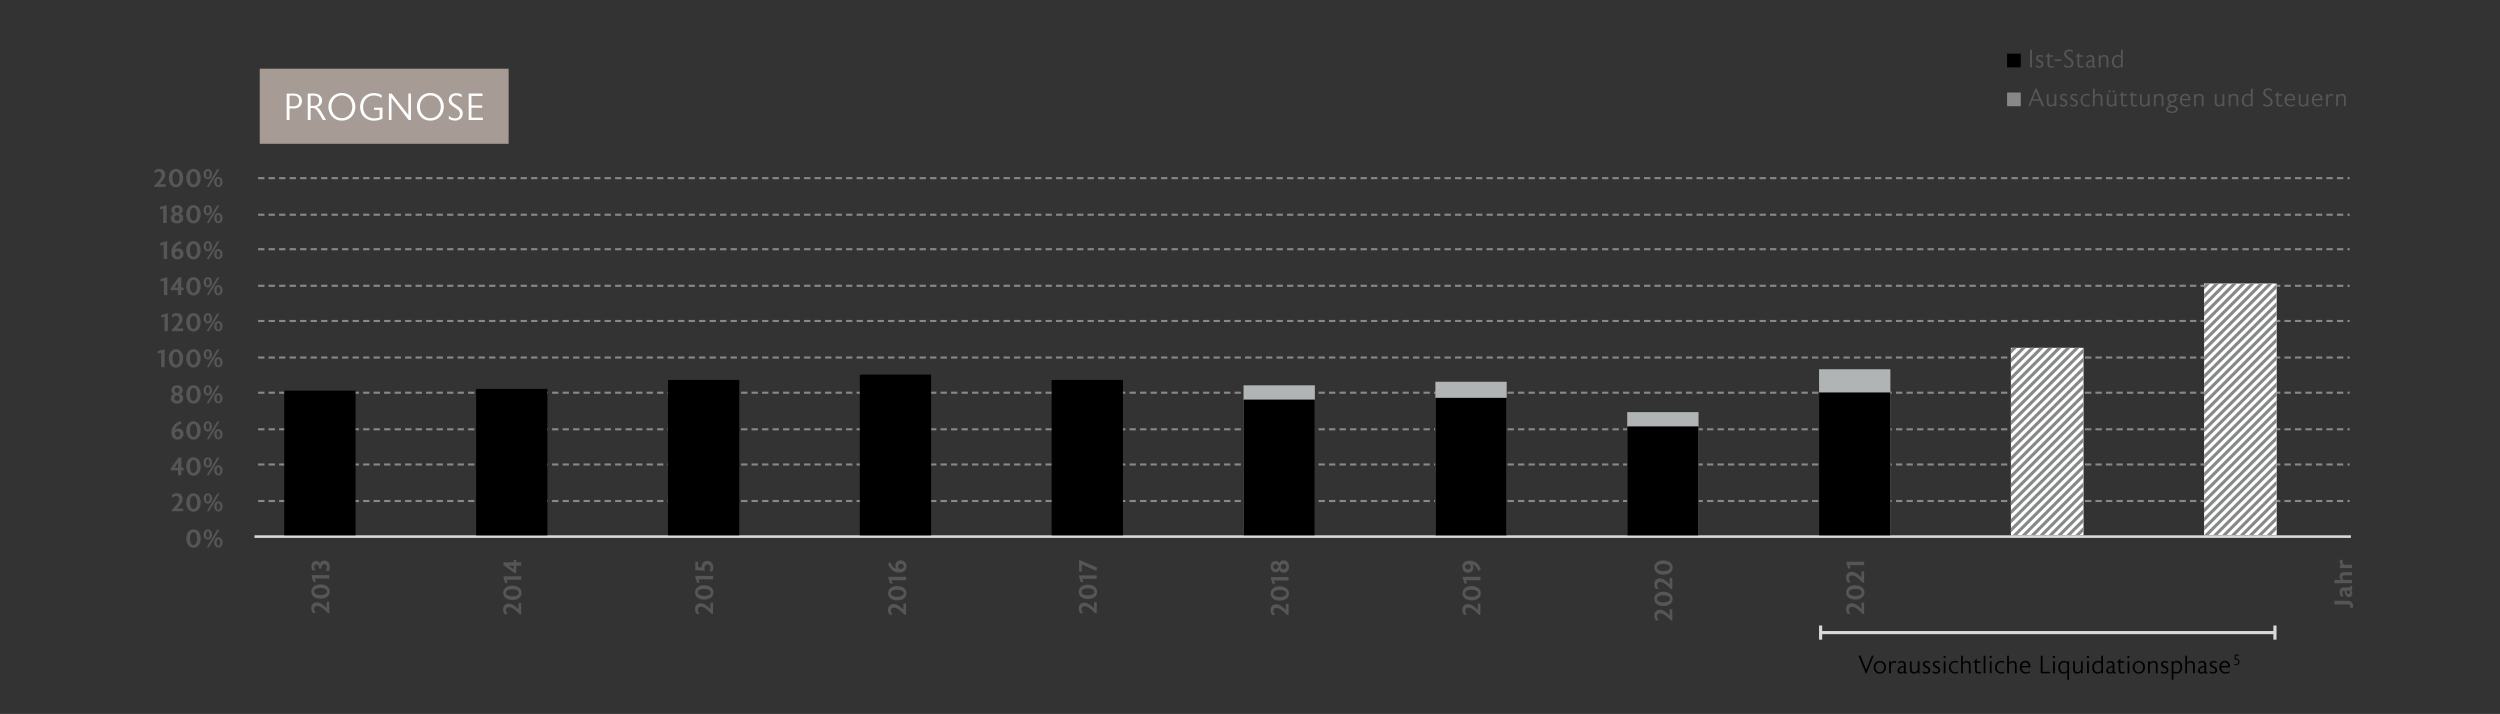 <?xml version="1.0" encoding="UTF-8"?>
<svg xmlns="http://www.w3.org/2000/svg" xmlns:xlink="http://www.w3.org/1999/xlink" id="Ebene_1" viewBox="0 0 595.28 170">
  <rect x="0" y="0" width="595.28" height="170" fill="#333333" stroke="none"/>
  <defs>
    <style>.cls-1{fill:#d8dada;}.cls-2{fill:#fff;}.cls-3{fill:#878988;}.cls-4,.cls-5,.cls-6,.cls-7{fill:none;}.cls-4,.cls-6{stroke-width:.75px;}.cls-4,.cls-7{stroke:#878988;}.cls-8{clip-path:url(#clippath-1);}.cls-9{clip-path:url(#clippath);}.cls-6{stroke:#d8dada;}.cls-10{fill:#a69b95;}.cls-11{fill:#555756;}.cls-12{fill:#b1b4b4;}.cls-7{stroke-dasharray:0 0 1.5 1;stroke-width:.5px;}</style>
    <clipPath id="clippath">
      <rect class="cls-5" x="524.82" y="67.51" width="17.29" height="59.95"></rect>
    </clipPath>
    <clipPath id="clippath-1">
      <rect class="cls-5" x="478.82" y="82.82" width="17.29" height="44.64"></rect>
    </clipPath>
  </defs>
  <rect class="cls-3" x="477.91" y="22.03" width="3.26" height="3.26"></rect>
  <g>
    <path class="cls-11" d="M486.71,25.29h-.47l-.55-1.31h-1.81l-.52,1.31h-.41l1.68-4.19h.32l1.76,4.19Zm-1.17-1.66l-.79-1.88-.72,1.88h1.5Z"></path>
    <path class="cls-11" d="M489.63,25.29h-.41v-.38c-.26,.35-.58,.46-.98,.46-.26,0-.87-.13-.87-1v-1.94h.42v1.91c0,.41,.19,.68,.61,.68,.31,0,.65-.23,.82-.56v-2.04h.42v2.86Z"></path>
    <path class="cls-11" d="M492.28,24.53c-.02,.65-.58,.85-.99,.85-.31,0-.58-.07-.79-.19v-.42c.24,.18,.51,.28,.8,.28,.38,0,.55-.24,.56-.44,0-.01,0-.03,0-.05,0-.16-.07-.32-.36-.47l-.49-.25c-.24-.12-.49-.32-.49-.71,0-.04,0-.07,0-.1,.05-.49,.52-.69,.91-.69,.3,0,.53,.05,.71,.17v.38c-.2-.15-.43-.22-.68-.22-.29,0-.49,.12-.52,.32,0,.02,0,.05,0,.07,0,.19,.13,.32,.3,.41,0,0,.04,0,.52,.26,.27,.14,.51,.35,.51,.76v.03Z"></path>
    <path class="cls-11" d="M494.75,24.53c-.02,.65-.58,.85-.99,.85-.31,0-.58-.07-.79-.19v-.42c.24,.18,.51,.28,.8,.28,.38,0,.55-.24,.56-.44,0-.01,0-.03,0-.05,0-.16-.07-.32-.36-.47l-.49-.25c-.24-.12-.49-.32-.49-.71,0-.04,0-.07,0-.1,.05-.49,.52-.69,.91-.69,.3,0,.53,.05,.71,.17v.38c-.2-.15-.43-.22-.68-.22-.29,0-.49,.12-.52,.32,0,.02,0,.05,0,.07,0,.19,.13,.32,.3,.41,0,0,.04,0,.52,.26,.27,.14,.51,.35,.51,.76v.03Z"></path>
    <path class="cls-11" d="M497.58,22.85c-.19-.12-.4-.18-.69-.18-.62,0-1.06,.5-1.06,1.18s.44,1.19,1.06,1.19c.29,0,.5-.06,.69-.19v.37c-.19,.1-.42,.15-.68,.15-.87,0-1.5-.63-1.5-1.52s.64-1.52,1.5-1.52c.26,0,.5,.05,.68,.16v.37Z"></path>
    <path class="cls-11" d="M500.62,25.29h-.42v-1.92c0-.41-.19-.68-.61-.68-.31,0-.62,.23-.82,.55v2.05h-.42v-4.19h.42v1.72c.26-.35,.61-.47,.97-.47,.26,0,.88,.13,.88,.99v1.95Z"></path>
    <path class="cls-11" d="M503.93,25.29h-.41v-.38c-.26,.35-.58,.46-.98,.46-.26,0-.87-.13-.87-1v-1.94h.42v1.91c0,.41,.19,.68,.61,.68,.31,0,.65-.23,.82-.56v-2.04h.42v2.86Zm-1.67-3.26c-.14,0-.25-.11-.25-.26s.11-.25,.25-.25,.25,.11,.25,.25-.11,.26-.25,.26Zm1.03,0c-.14,0-.25-.11-.25-.26s.11-.25,.25-.25,.24,.11,.24,.25-.1,.26-.24,.26Z"></path>
    <path class="cls-11" d="M506.54,25.21c-.19,.11-.4,.17-.63,.17-.54,0-.83-.32-.83-.88v-1.74h-.44v-.07l.86-.91v.64h.9v.34h-.9v1.73c0,.32,.16,.53,.46,.55h.04c.2,0,.39-.06,.55-.16v.33Z"></path>
    <path class="cls-11" d="M508.88,25.21c-.19,.11-.4,.17-.63,.17-.54,0-.83-.32-.83-.88v-1.74h-.44v-.07l.86-.91v.64h.9v.34h-.9v1.73c0,.32,.16,.53,.46,.55h.04c.2,0,.39-.06,.55-.16v.33Z"></path>
    <path class="cls-11" d="M511.82,25.29h-.41v-.38c-.26,.35-.58,.46-.98,.46-.26,0-.87-.13-.87-1v-1.94h.42v1.91c0,.41,.19,.68,.61,.68,.31,0,.65-.23,.82-.56v-2.04h.42v2.86Z"></path>
    <path class="cls-11" d="M515.14,25.29h-.42v-1.92c0-.41-.18-.68-.61-.68-.31,0-.62,.22-.82,.54v2.06h-.42v-2.86h.42v.38c.26-.35,.6-.46,.97-.46,.26,0,.88,.13,.88,.99v1.95Z"></path>
    <path class="cls-11" d="M517.16,26.89c-.83,0-1.36-.34-1.36-.85,0-.39,.3-.73,.85-.82-.23-.06-.39-.21-.39-.44v-.02c.01-.17,.15-.38,.48-.46-.47-.13-.68-.49-.68-.88,0-.59,.47-1,1.14-1h1.34v.34h-.65c.28,.18,.36,.48,.36,.69,0,.52-.35,.86-.95,.94-.26,.04-.59,.1-.59,.35,0,.15,.1,.28,.42,.33,.2,.04,.48,.08,.61,.1,.52,.1,.82,.37,.82,.79,0,.56-.58,.94-1.38,.94Zm.01-1.43c-.58,0-.94,.22-.94,.56s.36,.56,.94,.56,.94-.22,.94-.56-.36-.56-.94-.56Zm-.02-2.72c-.38,0-.66,.29-.66,.68s.28,.68,.66,.68,.67-.29,.67-.68-.28-.68-.67-.68Z"></path>
    <path class="cls-11" d="M521.58,23.88h-2.09c0,.69,.4,1.11,.95,1.16,.05,0,.1,0,.14,0,.31,0,.59-.1,.84-.25l.05,.32c-.29,.18-.62,.26-1.01,.26-.83,0-1.42-.63-1.42-1.53s.57-1.52,1.32-1.52c.36,0,.67,.12,.87,.35,.22,.23,.34,.61,.34,1.1v.09Zm-.44-.33c-.03-.56-.33-.88-.78-.88s-.75,.32-.84,.88h1.62Z"></path>
    <path class="cls-11" d="M524.7,25.29h-.42v-1.92c0-.41-.18-.68-.61-.68-.31,0-.62,.22-.82,.54v2.06h-.42v-2.86h.42v.38c.26-.35,.6-.46,.97-.46,.26,0,.88,.13,.88,.99v1.95Z"></path>
    <path class="cls-11" d="M529.63,25.29h-.41v-.38c-.26,.35-.58,.46-.98,.46-.26,0-.87-.13-.87-1v-1.94h.42v1.91c0,.41,.19,.68,.61,.68,.31,0,.65-.23,.82-.56v-2.04h.42v2.86Z"></path>
    <path class="cls-11" d="M532.95,25.29h-.42v-1.92c0-.41-.18-.68-.61-.68-.31,0-.62,.22-.82,.54v2.06h-.42v-2.86h.42v.38c.26-.35,.6-.46,.97-.46,.26,0,.88,.13,.88,.99v1.95Z"></path>
    <path class="cls-11" d="M536.38,25.29h-.4v-.34c-.22,.27-.49,.4-.8,.43-.05,0-.1,0-.16,0-.73,0-1.22-.59-1.22-1.51,0-.88,.61-1.54,1.43-1.54,.32,0,.6,.13,.73,.28v-1.51h.42v4.19Zm-.42-2.28c-.17-.22-.44-.33-.72-.33-.61,0-1,.5-1,1.19s.34,1.19,.93,1.19c.35,0,.62-.17,.79-.48v-1.57Z"></path>
    <path class="cls-11" d="M541.14,24.27c-.01,.36-.14,.64-.41,.85-.2,.16-.49,.25-.82,.25-.4,0-.72-.1-1-.29v-.47c.29,.29,.63,.41,1,.41,.45,0,.76-.29,.76-.68v-.03c0-.48-.32-.68-.91-1.05-.43-.27-.86-.58-.86-1.15,0-.65,.47-1.08,1.19-1.08,.35,0,.63,.07,.86,.22v.43c-.32-.25-.63-.29-.87-.29-.44,0-.72,.25-.73,.62v.02c0,.41,.31,.62,.71,.88,.71,.44,1.07,.76,1.07,1.33v.04Z"></path>
    <path class="cls-11" d="M543.53,25.21c-.19,.11-.4,.17-.63,.17-.54,0-.83-.32-.83-.88v-1.74h-.44v-.07l.86-.91v.64h.9v.34h-.9v1.73c0,.32,.16,.53,.46,.55h.04c.2,0,.39-.06,.55-.16v.33Z"></path>
    <path class="cls-11" d="M546.51,23.88h-2.09c0,.69,.4,1.11,.95,1.16,.05,0,.1,0,.14,0,.31,0,.59-.1,.84-.25l.05,.32c-.29,.18-.62,.26-1.01,.26-.83,0-1.42-.63-1.42-1.53s.57-1.52,1.32-1.52c.36,0,.67,.12,.87,.35,.22,.23,.34,.61,.34,1.1v.09Zm-.44-.33c-.03-.56-.33-.88-.78-.88s-.75,.32-.84,.88h1.62Z"></path>
    <path class="cls-11" d="M549.62,25.29h-.41v-.38c-.26,.35-.58,.46-.98,.46-.26,0-.87-.13-.87-1v-1.94h.42v1.91c0,.41,.19,.68,.61,.68,.31,0,.65-.23,.82-.56v-2.04h.42v2.86Z"></path>
    <path class="cls-11" d="M553.01,23.88h-2.09c0,.69,.4,1.11,.95,1.16,.05,0,.1,0,.14,0,.31,0,.59-.1,.84-.25l.05,.32c-.29,.18-.62,.26-1.01,.26-.83,0-1.42-.63-1.42-1.53s.57-1.52,1.32-1.52c.36,0,.67,.12,.87,.35,.22,.23,.34,.61,.34,1.1v.09Zm-.44-.33c-.03-.56-.33-.88-.78-.88s-.75,.32-.84,.88h1.62Z"></path>
    <path class="cls-11" d="M555.48,22.87c-.11-.09-.25-.14-.46-.14-.28,0-.73,.2-.73,1.13v1.43h-.42v-2.85h.41v.54c.25-.55,.66-.63,.83-.63,.21,0,.37,.07,.46,.16l-.1,.37Z"></path>
    <path class="cls-11" d="M558.55,25.29h-.42v-1.92c0-.41-.18-.68-.61-.68-.31,0-.62,.22-.82,.54v2.06h-.42v-2.86h.42v.38c.26-.35,.6-.46,.97-.46,.26,0,.88,.13,.88,.99v1.95Z"></path>
  </g>
  <rect x="477.91" y="12.78" width="3.26" height="3.26"></rect>
  <g>
    <path class="cls-11" d="M483.83,16.04h-.45v-4.19h.45v4.19Z"></path>
    <path class="cls-11" d="M486.57,15.29c-.02,.65-.58,.85-.99,.85-.31,0-.58-.07-.79-.19v-.42c.24,.18,.51,.28,.8,.28,.38,0,.55-.24,.56-.44,0-.01,0-.03,0-.05,0-.16-.07-.32-.36-.47l-.49-.25c-.24-.12-.49-.32-.49-.71,0-.04,0-.07,0-.1,.05-.49,.52-.69,.91-.69,.3,0,.53,.05,.71,.17v.38c-.2-.15-.43-.22-.68-.22-.29,0-.49,.12-.52,.32,0,.02,0,.05,0,.07,0,.19,.13,.32,.3,.41,0,0,.04,0,.52,.26,.27,.14,.51,.35,.51,.76v.03Z"></path>
    <path class="cls-11" d="M489,15.96c-.19,.11-.4,.17-.63,.17-.54,0-.83-.32-.83-.88v-1.74h-.44v-.07l.86-.91v.64h.9v.34h-.9v1.73c0,.32,.16,.53,.46,.55h.04c.2,0,.39-.06,.55-.16v.33Z"></path>
    <path class="cls-11" d="M490.84,14.53h-1.62v-.4h1.62v.4Z"></path>
    <path class="cls-11" d="M493.74,15.03c-.01,.36-.14,.64-.41,.85-.2,.16-.49,.25-.82,.25-.4,0-.72-.1-1-.29v-.47c.29,.29,.63,.41,1,.41,.45,0,.76-.29,.76-.68v-.03c0-.48-.32-.68-.91-1.05-.43-.27-.86-.58-.86-1.15,0-.65,.47-1.08,1.19-1.08,.35,0,.63,.07,.86,.22v.43c-.32-.25-.63-.29-.87-.29-.44,0-.72,.25-.73,.62v.02c0,.41,.31,.62,.71,.88,.71,.44,1.07,.76,1.07,1.33v.04Z"></path>
    <path class="cls-11" d="M496.13,15.96c-.19,.11-.4,.17-.63,.17-.54,0-.83-.32-.83-.88v-1.74h-.44v-.07l.86-.91v.64h.9v.34h-.9v1.73c0,.32,.16,.53,.46,.55h.04c.2,0,.39-.06,.55-.16v.33Z"></path>
    <path class="cls-11" d="M498.99,16.03c-.11,.06-.26,.09-.37,.09h-.03c-.17-.01-.31-.09-.35-.31-.17,.19-.43,.32-.76,.32-.19,0-.37-.05-.5-.15-.16-.13-.27-.35-.27-.59,0-.84,.9-1.07,1.52-1.07v-.26c0-.38-.15-.62-.58-.62-.32,0-.58,.14-.77,.31v-.36c.17-.14,.44-.29,.87-.29,.46,0,.91,.22,.91,.88v1.62c0,.17,.07,.25,.19,.25,.05,0,.1-.01,.16-.04v.22Zm-.76-1.44c-.83,.04-1.1,.37-1.1,.74,0,.31,.2,.49,.49,.49,.23,0,.47-.12,.61-.34v-.89Z"></path>
    <path class="cls-11" d="M502.02,16.04h-.42v-1.92c0-.41-.18-.68-.61-.68-.31,0-.62,.22-.82,.54v2.06h-.42v-2.86h.42v.38c.26-.35,.6-.46,.97-.46,.26,0,.88,.13,.88,.99v1.95Z"></path>
    <path class="cls-11" d="M505.45,16.04h-.4v-.34c-.22,.27-.49,.4-.8,.43-.05,0-.1,0-.16,0-.73,0-1.22-.59-1.22-1.51,0-.88,.61-1.54,1.43-1.54,.32,0,.6,.13,.73,.28v-1.51h.42v4.19Zm-.42-2.28c-.17-.22-.44-.33-.72-.33-.61,0-1,.5-1,1.19s.34,1.19,.93,1.19c.35,0,.62-.17,.79-.48v-1.57Z"></path>
  </g>
  <line class="cls-7" x1="61.46" y1="42.42" x2="559.48" y2="42.42"></line>
  <line class="cls-7" x1="61.46" y1="59.34" x2="559.48" y2="59.34"></line>
  <line class="cls-7" x1="61.46" y1="76.43" x2="559.48" y2="76.43"></line>
  <line class="cls-7" x1="61.46" y1="93.51" x2="559.48" y2="93.51"></line>
  <line class="cls-7" x1="61.46" y1="110.6" x2="559.48" y2="110.6"></line>
  <line class="cls-7" x1="61.46" y1="51.13" x2="559.48" y2="51.13"></line>
  <line class="cls-7" x1="61.46" y1="68.05" x2="559.48" y2="68.05"></line>
  <line class="cls-7" x1="61.46" y1="85.13" x2="559.48" y2="85.13"></line>
  <line class="cls-7" x1="61.46" y1="102.22" x2="559.48" y2="102.22"></line>
  <line class="cls-7" x1="61.46" y1="119.3" x2="559.48" y2="119.3"></line>
  <line class="cls-6" x1="433.51" y1="150.63" x2="541.69" y2="150.63"></line>
  <line class="cls-6" x1="433.51" y1="148.94" x2="433.51" y2="152.31"></line>
  <line class="cls-6" x1="541.69" y1="148.94" x2="541.69" y2="152.31"></line>
  <g>
    <path d="M446.15,156.13l-1.72,4.23h-.17l-1.74-4.23h.52l1.32,3.38,1.34-3.38h.45Z"></path>
    <path d="M447.6,160.41c-.83,0-1.46-.64-1.46-1.52s.63-1.52,1.47-1.52,1.47,.64,1.47,1.52c0,.77-.51,1.52-1.48,1.52Zm.01-2.71c-.6,0-1.03,.5-1.03,1.19s.43,1.19,1.03,1.19,1.03-.5,1.03-1.19-.43-1.19-1.03-1.19Z"></path>
    <path d="M451.43,157.9c-.11-.09-.25-.14-.46-.14-.28,0-.73,.2-.73,1.13v1.43h-.42v-2.85h.41v.54c.25-.55,.66-.63,.83-.63,.21,0,.37,.07,.46,.16l-.1,.37Z"></path>
    <path d="M454.1,160.31c-.11,.06-.26,.09-.37,.09h-.03c-.17-.01-.31-.09-.35-.31-.17,.19-.43,.32-.76,.32-.19,0-.37-.05-.5-.15-.16-.13-.27-.35-.27-.59,0-.84,.9-1.07,1.52-1.07v-.26c0-.38-.15-.62-.58-.62-.32,0-.58,.14-.77,.31v-.36c.17-.14,.44-.29,.87-.29,.46,0,.91,.22,.91,.88v1.63c0,.17,.07,.25,.19,.25,.05,0,.1-.01,.16-.04v.22Zm-.76-1.44c-.83,.04-1.1,.37-1.1,.74,0,.31,.2,.49,.49,.49,.23,0,.47-.12,.61-.34v-.89Z"></path>
    <path d="M457.04,160.32h-.41v-.38c-.26,.35-.58,.46-.98,.46-.26,0-.87-.13-.87-1v-1.94h.42v1.91c0,.41,.19,.68,.61,.68,.31,0,.65-.23,.82-.56v-2.04h.42v2.86Z"></path>
    <path d="M459.62,159.56c-.02,.65-.58,.85-.99,.85-.31,0-.58-.07-.79-.19v-.42c.24,.18,.51,.28,.8,.28,.38,0,.55-.24,.56-.44,0-.01,0-.03,0-.05,0-.16-.07-.32-.36-.47l-.49-.25c-.24-.12-.49-.32-.49-.71,0-.04,0-.07,0-.1,.05-.49,.52-.69,.91-.69,.3,0,.53,.05,.71,.17v.38c-.2-.15-.43-.22-.68-.22-.29,0-.49,.12-.52,.32,0,.02,0,.05,0,.07,0,.19,.13,.32,.3,.41,0,0,.04,0,.52,.26,.27,.14,.51,.35,.51,.76v.03Z"></path>
    <path d="M461.98,159.56c-.02,.65-.58,.85-.99,.85-.31,0-.58-.07-.79-.19v-.42c.24,.18,.51,.28,.8,.28,.38,0,.55-.24,.56-.44,0-.01,0-.03,0-.05,0-.16-.07-.32-.36-.47l-.49-.25c-.24-.12-.49-.32-.49-.71,0-.04,0-.07,0-.1,.05-.49,.52-.69,.91-.69,.3,0,.53,.05,.71,.17v.38c-.2-.15-.43-.22-.68-.22-.29,0-.49,.12-.52,.32,0,.02,0,.05,0,.07,0,.19,.13,.32,.3,.41,0,0,.04,0,.52,.26,.27,.14,.51,.35,.51,.76v.03Z"></path>
    <path d="M463.03,156.71c-.15,0-.28-.13-.28-.28s.13-.28,.28-.28,.28,.13,.28,.28-.13,.28-.28,.28Zm.22,3.61h-.42v-2.86h.42v2.86Z"></path>
    <path d="M466.24,157.88c-.19-.12-.4-.18-.69-.18-.62,0-1.06,.5-1.06,1.18s.44,1.19,1.06,1.19c.29,0,.5-.06,.69-.19v.37c-.19,.1-.42,.15-.68,.15-.87,0-1.5-.63-1.5-1.52s.64-1.52,1.5-1.52c.26,0,.5,.05,.68,.16v.37Z"></path>
    <path d="M469.23,160.32h-.42v-1.92c0-.41-.19-.68-.61-.68-.31,0-.62,.23-.82,.55v2.05h-.42v-4.19h.42v1.72c.26-.35,.61-.47,.97-.47,.26,0,.88,.13,.88,.99v1.95Z"></path>
    <path d="M471.73,160.24c-.19,.11-.4,.17-.63,.17-.54,0-.83-.32-.83-.88v-1.75h-.44v-.07l.86-.91v.64h.9v.34h-.9v1.73c0,.32,.16,.53,.46,.55h.04c.2,0,.39-.06,.55-.16v.33Z"></path>
    <path d="M472.75,160.32h-.42v-4.19h.42v4.19Z"></path>
    <path d="M474,156.71c-.15,0-.28-.13-.28-.28s.13-.28,.28-.28,.28,.13,.28,.28-.13,.28-.28,.28Zm.22,3.61h-.42v-2.86h.42v2.86Z"></path>
    <path d="M477.21,157.88c-.19-.12-.4-.18-.69-.18-.62,0-1.06,.5-1.06,1.18s.44,1.19,1.06,1.19c.29,0,.5-.06,.69-.19v.37c-.19,.1-.42,.15-.68,.15-.87,0-1.5-.63-1.5-1.52s.64-1.52,1.5-1.52c.26,0,.5,.05,.68,.16v.37Z"></path>
    <path d="M480.2,160.32h-.42v-1.92c0-.41-.19-.68-.61-.68-.31,0-.62,.23-.82,.55v2.05h-.42v-4.19h.42v1.72c.26-.35,.61-.47,.97-.47,.26,0,.88,.13,.88,.99v1.95Z"></path>
    <path d="M483.47,158.91h-2.09c0,.69,.4,1.11,.95,1.16,.05,0,.1,0,.14,0,.31,0,.59-.1,.84-.25l.05,.32c-.29,.18-.62,.26-1.01,.26-.83,0-1.42-.63-1.42-1.53s.57-1.52,1.32-1.52c.36,0,.67,.12,.87,.35,.22,.23,.34,.61,.34,1.1v.09Zm-.44-.33c-.03-.56-.33-.88-.78-.88s-.75,.32-.84,.88h1.62Z"></path>
    <path d="M488.11,160.32h-2.19v-4.19h.44v3.83h1.75v.36Z"></path>
    <path d="M489.07,156.71c-.15,0-.28-.13-.28-.28s.13-.28,.28-.28,.28,.13,.28,.28-.13,.28-.28,.28Zm.22,3.61h-.42v-2.86h.42v2.86Z"></path>
    <path d="M492.66,161.86h-.42v-1.87c-.2,.26-.47,.38-.77,.41-.05,0-.1,.01-.16,.01-.73,0-1.22-.59-1.22-1.52s.61-1.53,1.42-1.53c.32,0,.64,.15,.79,.33l.06-.24h.31v4.4Zm-.42-3.83c-.17-.22-.44-.33-.72-.33-.61,0-1,.5-1,1.19s.34,1.19,.93,1.19c.35,0,.62-.17,.79-.48v-1.57Z"></path>
    <path d="M495.91,160.32h-.41v-.38c-.26,.35-.58,.46-.98,.46-.26,0-.87-.13-.87-1v-1.94h.42v1.91c0,.41,.19,.68,.61,.68,.31,0,.65-.23,.82-.56v-2.04h.42v2.86Z"></path>
    <path d="M497.16,156.71c-.15,0-.28-.13-.28-.28s.13-.28,.28-.28,.28,.13,.28,.28-.13,.28-.28,.28Zm.22,3.61h-.42v-2.86h.42v2.86Z"></path>
    <path d="M500.75,160.32h-.4v-.34c-.22,.27-.49,.4-.8,.43-.05,0-.1,0-.16,0-.73,0-1.22-.59-1.22-1.51s.61-1.54,1.43-1.54c.32,0,.6,.13,.73,.28v-1.51h.42v4.19Zm-.42-2.29c-.17-.22-.44-.33-.72-.33-.61,0-1,.5-1,1.19s.34,1.19,.93,1.19c.35,0,.62-.17,.79-.48v-1.57Z"></path>
    <path d="M503.8,160.31c-.11,.06-.26,.09-.37,.09h-.03c-.17-.01-.31-.09-.35-.31-.17,.19-.43,.32-.76,.32-.19,0-.37-.05-.5-.15-.16-.13-.27-.35-.27-.59,0-.84,.9-1.07,1.52-1.07v-.26c0-.38-.15-.62-.58-.62-.32,0-.58,.14-.77,.31v-.36c.17-.14,.44-.29,.87-.29,.46,0,.91,.22,.91,.88v1.63c0,.17,.07,.25,.19,.25,.05,0,.1-.01,.16-.04v.22Zm-.76-1.44c-.83,.04-1.1,.37-1.1,.74,0,.31,.2,.49,.49,.49,.23,0,.47-.12,.61-.34v-.89Z"></path>
    <path d="M505.92,160.24c-.19,.11-.4,.17-.63,.17-.54,0-.83-.32-.83-.88v-1.75h-.44v-.07l.86-.91v.64h.9v.34h-.9v1.73c0,.32,.16,.53,.46,.55h.04c.2,0,.39-.06,.55-.16v.33Z"></path>
    <path d="M506.8,156.71c-.15,0-.28-.13-.28-.28s.13-.28,.28-.28,.28,.13,.28,.28-.13,.28-.28,.28Zm.22,3.61h-.42v-2.86h.42v2.86Z"></path>
    <path d="M509.27,160.41c-.83,0-1.46-.64-1.46-1.52s.63-1.52,1.47-1.52,1.47,.64,1.47,1.52c0,.77-.51,1.52-1.48,1.52Zm.01-2.71c-.6,0-1.03,.5-1.03,1.19s.43,1.19,1.03,1.19,1.03-.5,1.03-1.19-.43-1.19-1.03-1.19Z"></path>
    <path d="M513.76,160.32h-.42v-1.92c0-.41-.18-.68-.61-.68-.31,0-.62,.22-.82,.54v2.06h-.42v-2.86h.42v.38c.26-.35,.6-.46,.97-.46,.26,0,.88,.13,.88,.99v1.95Z"></path>
    <path d="M516.33,159.56c-.02,.65-.58,.85-.99,.85-.31,0-.58-.07-.79-.19v-.42c.24,.18,.51,.28,.8,.28,.38,0,.55-.24,.56-.44,0-.01,0-.03,0-.05,0-.16-.07-.32-.36-.47l-.49-.25c-.24-.12-.49-.32-.49-.71,0-.04,0-.07,0-.1,.05-.49,.52-.69,.91-.69,.3,0,.53,.05,.71,.17v.38c-.2-.15-.43-.22-.68-.22-.29,0-.49,.12-.52,.32,0,.02,0,.05,0,.07,0,.19,.13,.32,.3,.41,0,0,.04,0,.52,.26,.27,.14,.51,.35,.51,.76v.03Z"></path>
    <path d="M519.6,158.86c-.01,.74-.39,1.53-1.4,1.55h-.03c-.27,0-.51-.08-.65-.19v1.63h-.42v-4.4h.41v.29c.23-.26,.54-.37,.83-.38,.02,0,.03,0,.05,0,.35,0,.64,.12,.85,.34,.24,.25,.37,.63,.37,1.12v.05Zm-.74-.91c-.15-.16-.37-.25-.61-.25h-.01c-.28,0-.55,.17-.73,.38v1.76c.23,.16,.43,.23,.7,.23,.61,0,.93-.47,.94-1.19v-.04c0-.38-.11-.69-.3-.89Z"></path>
    <path d="M522.61,160.32h-.42v-1.92c0-.41-.19-.68-.61-.68-.31,0-.62,.23-.82,.55v2.05h-.42v-4.19h.42v1.72c.26-.35,.61-.47,.97-.47,.26,0,.88,.13,.88,.99v1.95Z"></path>
    <path d="M525.65,160.31c-.11,.06-.26,.09-.37,.09h-.03c-.17-.01-.31-.09-.35-.31-.17,.19-.43,.32-.76,.32-.19,0-.37-.05-.5-.15-.16-.13-.27-.35-.27-.59,0-.84,.9-1.07,1.52-1.07v-.26c0-.38-.15-.62-.58-.62-.32,0-.58,.14-.77,.31v-.36c.17-.14,.44-.29,.87-.29,.46,0,.91,.22,.91,.88v1.63c0,.17,.07,.25,.19,.25,.05,0,.1-.01,.16-.04v.22Zm-.76-1.44c-.83,.04-1.1,.37-1.1,.74,0,.31,.2,.49,.49,.49,.23,0,.47-.12,.61-.34v-.89Z"></path>
    <path d="M527.93,159.56c-.02,.65-.58,.85-.99,.85-.31,0-.58-.07-.79-.19v-.42c.24,.18,.51,.28,.8,.28,.38,0,.55-.24,.56-.44,0-.01,0-.03,0-.05,0-.16-.07-.32-.36-.47l-.49-.25c-.24-.12-.49-.32-.49-.71,0-.04,0-.07,0-.1,.05-.49,.52-.69,.91-.69,.3,0,.53,.05,.71,.17v.38c-.2-.15-.43-.22-.68-.22-.29,0-.49,.12-.52,.32,0,.02,0,.05,0,.07,0,.19,.13,.32,.3,.41,0,0,.04,0,.52,.26,.27,.14,.51,.35,.51,.76v.03Z"></path>
    <path d="M530.99,158.91h-2.09c0,.69,.4,1.11,.95,1.16,.05,0,.1,0,.14,0,.31,0,.59-.1,.84-.25l.05,.32c-.29,.18-.62,.26-1.01,.26-.83,0-1.42-.63-1.42-1.53s.57-1.52,1.32-1.52c.36,0,.67,.12,.87,.35,.22,.23,.34,.61,.34,1.1v.09Zm-.44-.33c-.03-.56-.33-.88-.78-.88s-.75,.32-.84,.88h1.62Z"></path>
  </g>
  <path d="M532.44,158.38c-.2,0-.36-.05-.49-.14l.02-.23c.14,.1,.29,.16,.46,.16,.33,0,.54-.22,.54-.58,0-.18-.06-.33-.17-.42-.1-.09-.25-.14-.43-.14-.09,0-.19,.01-.3,.04l.06-1.19h1v.22h-.76l-.04,.73s.08,0,.12,0c.25,0,.45,.08,.59,.22,.14,.14,.21,.33,.21,.55,0,.45-.34,.79-.8,.79Z"></path>
  <g>
    <path class="cls-11" d="M555.86,143.06h3.03c.53,0,.91,.16,1.15,.46,.21,.26,.26,.59,.26,.86,0,.11,0,.22-.02,.31l-.64,.09c.02-.09,.03-.18,.03-.26,0-.17-.04-.31-.11-.4-.14-.18-.37-.2-.61-.2h-3.09v-.85Z"></path>
    <path class="cls-11" d="M559.5,139.53h.46c.08,.16,.15,.32,.15,.55,0,.27-.14,.43-.31,.48,.21,.19,.31,.48,.31,.72,0,.47-.28,.89-.78,.89s-.8-.37-.96-.92c-.06-.19-.1-.43-.13-.61h-.08c-.3,0-.46,.14-.46,.43,0,.32,.12,.62,.35,.92h-.64c-.21-.25-.32-.62-.32-1.03,0-.33,.1-.63,.28-.81s.41-.28,.71-.28h1.35c.09,0,.14-.02,.15-.1,.02-.07-.02-.17-.07-.25Zm.07,1.51c0-.14-.07-.29-.19-.38h-.68c.07,.52,.23,.79,.55,.79,.2,0,.32-.16,.32-.41Z"></path>
    <path class="cls-11" d="M555.86,138.09h1.59c-.27-.22-.37-.52-.37-.84,0-.53,.29-1.02,1.13-1.02h1.84v.77h-1.85c-.19,0-.52,.08-.52,.47,0,.23,.13,.47,.4,.62h1.97v.77h-4.19v-.77Z"></path>
    <path class="cls-11" d="M558.57,134.5h1.48v.77h-2.9v-.71h.48c-.35-.15-.54-.46-.54-.76,0-.25,.07-.45,.19-.58l.62,.19c-.07,.1-.13,.24-.13,.42,0,.44,.3,.67,.81,.67Z"></path>
  </g>
  <g>
    <path class="cls-11" d="M39.44,44.5h-2.67v-.32c.43-.44,1.09-1.09,1.43-1.67,.19-.34,.28-.59,.28-.89v-.02h0v-.02c0-.22-.07-.4-.2-.53-.11-.11-.3-.18-.49-.18-.32,0-.63,.11-.95,.45l-.07-.68c.32-.31,.74-.43,1.16-.43,.85,0,1.39,.54,1.39,1.33,0,.68-.37,1.35-1.37,2.33h1.49v.62Z"></path>
    <path class="cls-11" d="M41.91,44.59c-1.01,0-1.71-.86-1.71-2.19s.7-2.18,1.71-2.18,1.7,.86,1.7,2.18-.7,2.19-1.7,2.19Zm0-3.73c-.52,0-.85,.61-.85,1.54s.34,1.55,.85,1.55,.85-.61,.85-1.55-.34-1.54-.85-1.54Z"></path>
    <path class="cls-11" d="M46.08,44.59c-1.01,0-1.71-.86-1.71-2.19s.7-2.18,1.71-2.18,1.7,.86,1.7,2.18-.7,2.19-1.7,2.19Zm0-3.73c-.52,0-.85,.61-.85,1.54s.34,1.55,.85,1.55,.85-.61,.85-1.55-.34-1.54-.85-1.54Z"></path>
    <path class="cls-11" d="M49.48,42.67c-.59,0-.99-.49-.99-1.22s.4-1.21,.99-1.21,.99,.49,.99,1.21-.4,1.22-.99,1.22Zm0-2.01c-.28,0-.44,.31-.44,.79s.16,.79,.44,.79,.44-.3,.44-.79-.16-.79-.44-.79Zm2.76-.36l-2.51,4.2h-.5l2.51-4.2h.5Zm-.24,4.25c-.59,0-.99-.49-.99-1.21s.4-1.21,.99-1.21,.98,.49,.98,1.21-.4,1.21-.98,1.21Zm0-2c-.28,0-.44,.31-.44,.79s.16,.79,.44,.79,.44-.3,.44-.79-.17-.79-.44-.79Z"></path>
  </g>
  <g>
    <path class="cls-11" d="M46.08,130.42c-1.01,0-1.71-.86-1.71-2.19s.7-2.18,1.71-2.18,1.7,.86,1.7,2.18-.7,2.19-1.7,2.19Zm0-3.73c-.52,0-.85,.61-.85,1.54s.34,1.55,.85,1.55,.85-.61,.85-1.55-.34-1.54-.85-1.54Z"></path>
    <path class="cls-11" d="M49.49,128.49c-.59,0-.99-.49-.99-1.22s.4-1.21,.99-1.21,.99,.49,.99,1.21-.4,1.22-.99,1.22Zm0-2.01c-.28,0-.44,.31-.44,.79s.16,.79,.44,.79,.44-.3,.44-.79-.16-.79-.44-.79Zm2.76-.36l-2.51,4.2h-.5l2.51-4.2h.5Zm-.24,4.25c-.59,0-.99-.49-.99-1.21s.4-1.21,.99-1.21,.98,.49,.98,1.21-.4,1.21-.98,1.21Zm0-2c-.28,0-.44,.31-.44,.79s.16,.79,.44,.79,.44-.3,.44-.79-.17-.79-.44-.79Z"></path>
  </g>
  <g>
    <path class="cls-11" d="M43.61,121.74h-2.67v-.32c.43-.44,1.09-1.09,1.43-1.67,.19-.34,.28-.59,.28-.89v-.02h0v-.02c0-.22-.07-.4-.2-.53-.11-.11-.3-.18-.49-.18-.32,0-.63,.11-.95,.45l-.07-.68c.32-.31,.74-.43,1.16-.43,.85,0,1.39,.54,1.39,1.33,0,.68-.37,1.35-1.37,2.33h1.49v.62Z"></path>
    <path class="cls-11" d="M46.08,121.84c-1.01,0-1.71-.86-1.71-2.19s.7-2.18,1.71-2.18,1.7,.86,1.7,2.18-.7,2.19-1.7,2.19Zm0-3.73c-.52,0-.85,.61-.85,1.54s.34,1.55,.85,1.55,.85-.61,.85-1.55-.34-1.54-.85-1.54Z"></path>
    <path class="cls-11" d="M49.49,119.91c-.59,0-.99-.49-.99-1.22s.4-1.21,.99-1.21,.99,.49,.99,1.21-.4,1.22-.99,1.22Zm0-2.01c-.28,0-.44,.31-.44,.79s.16,.79,.44,.79,.44-.3,.44-.79-.16-.79-.44-.79Zm2.76-.36l-2.51,4.2h-.5l2.51-4.2h.5Zm-.24,4.25c-.59,0-.99-.49-.99-1.21s.4-1.21,.99-1.21,.98,.49,.98,1.21-.4,1.21-.98,1.21Zm0-2c-.28,0-.44,.31-.44,.79s.16,.79,.44,.79,.44-.3,.44-.79-.17-.79-.44-.79Z"></path>
  </g>
  <g>
    <path class="cls-11" d="M43.73,111.99h-.55v1.17h-.8v-1.17h-1.75v-.4l1.88-2.63h.67v2.42h.55v.61Zm-1.34-1.83l-.87,1.22h.87v-1.22Z"></path>
    <path class="cls-11" d="M46.08,113.26c-1.01,0-1.71-.86-1.71-2.19s.7-2.18,1.71-2.18,1.7,.86,1.7,2.18-.7,2.19-1.7,2.19Zm0-3.73c-.52,0-.85,.61-.85,1.54s.34,1.55,.85,1.55,.85-.61,.85-1.55-.34-1.54-.85-1.54Z"></path>
    <path class="cls-11" d="M49.48,111.33c-.59,0-.99-.49-.99-1.22s.4-1.21,.99-1.21,.99,.49,.99,1.21-.4,1.22-.99,1.22Zm0-2.01c-.28,0-.44,.31-.44,.79s.16,.79,.44,.79,.44-.3,.44-.79-.16-.79-.44-.79Zm2.76-.36l-2.51,4.2h-.5l2.51-4.2h.5Zm-.24,4.25c-.59,0-.99-.49-.99-1.21s.4-1.21,.99-1.21,.98,.49,.98,1.21-.4,1.21-.98,1.21Zm0-2c-.28,0-.44,.31-.44,.79s.16,.79,.44,.79,.44-.3,.44-.79-.17-.79-.44-.79Z"></path>
  </g>
  <g>
    <path class="cls-11" d="M42.3,104.67c-.88,0-1.42-.59-1.48-1.51,0-.07,0-.13,0-.2,0-1.45,1.02-2.35,2.11-2.67l.34,.58c-.76,.22-1.31,.59-1.56,1.41,.22-.15,.46-.24,.74-.24,.37,0,.65,.11,.88,.33,.25,.23,.37,.56,.37,.94,0,.87-.67,1.36-1.4,1.36Zm.41-1.8c-.1-.1-.24-.16-.41-.16h-.03c-.22,0-.45,.11-.62,.28,0,.04,0,.07,0,.1,0,.34,.08,.6,.23,.77,.11,.12,.26,.19,.42,.19h0c.16,0,.3-.05,.4-.16,.12-.13,.18-.31,.18-.52s-.06-.39-.17-.5Z"></path>
    <path class="cls-11" d="M46.08,104.68c-1.01,0-1.71-.86-1.71-2.19s.7-2.18,1.71-2.18,1.7,.86,1.7,2.18-.7,2.19-1.7,2.19Zm0-3.73c-.52,0-.85,.61-.85,1.54s.34,1.55,.85,1.55,.85-.61,.85-1.55-.34-1.54-.85-1.54Z"></path>
    <path class="cls-11" d="M49.48,102.75c-.59,0-.99-.49-.99-1.22s.4-1.21,.99-1.21,.99,.49,.99,1.21-.4,1.22-.99,1.22Zm0-2.01c-.28,0-.44,.31-.44,.79s.16,.79,.44,.79,.44-.3,.44-.79-.16-.79-.44-.79Zm2.76-.36l-2.51,4.2h-.5l2.51-4.2h.5Zm-.24,4.25c-.59,0-.99-.49-.99-1.21s.4-1.21,.99-1.21,.98,.49,.98,1.21-.4,1.21-.98,1.21Zm0-2c-.28,0-.44,.31-.44,.79s.16,.79,.44,.79,.44-.3,.44-.79-.17-.79-.44-.79Z"></path>
  </g>
  <g>
    <path class="cls-11" d="M42.15,96.1c-.83,0-1.46-.46-1.46-1.25,0-.47,.25-.86,.68-1.03-.4-.17-.56-.56-.56-.88,0-.76,.59-1.2,1.35-1.2s1.35,.44,1.35,1.2c0,.32-.17,.71-.56,.88,.43,.17,.68,.56,.68,1.03,0,.79-.63,1.25-1.47,1.25Zm0-1.94c-.36,0-.63,.26-.63,.65s.27,.65,.63,.65,.63-.25,.63-.65-.26-.65-.63-.65Zm0-1.82c-.33,0-.58,.24-.58,.61s.25,.6,.58,.6,.58-.24,.58-.6-.25-.61-.58-.61Z"></path>
    <path class="cls-11" d="M46.08,96.1c-1.01,0-1.71-.86-1.71-2.19s.7-2.18,1.71-2.18,1.7,.86,1.7,2.18-.7,2.19-1.7,2.19Zm0-3.73c-.52,0-.85,.61-.85,1.54s.34,1.55,.85,1.55,.85-.61,.85-1.55-.34-1.54-.85-1.54Z"></path>
    <path class="cls-11" d="M49.48,94.17c-.59,0-.99-.49-.99-1.22s.4-1.21,.99-1.21,.99,.49,.99,1.21-.4,1.22-.99,1.22Zm0-2.01c-.28,0-.44,.31-.44,.79s.16,.79,.44,.79,.44-.3,.44-.79-.16-.79-.44-.79Zm2.76-.36l-2.51,4.2h-.5l2.51-4.2h.5Zm-.24,4.25c-.59,0-.99-.49-.99-1.21s.4-1.21,.99-1.21,.98,.49,.98,1.21-.4,1.21-.98,1.21Zm0-2c-.28,0-.44,.31-.44,.79s.16,.79,.44,.79,.44-.3,.44-.79-.17-.79-.44-.79Z"></path>
  </g>
  <g>
    <path class="cls-11" d="M39.18,87.42h-.8v-3.45l-.8,.23v-.59l1.36-.4h.25v4.22Z"></path>
    <path class="cls-11" d="M41.91,87.52c-1.01,0-1.71-.86-1.71-2.19s.7-2.18,1.71-2.18,1.7,.86,1.7,2.18-.7,2.19-1.7,2.19Zm0-3.73c-.52,0-.85,.61-.85,1.54s.34,1.55,.85,1.55,.85-.61,.85-1.55-.34-1.54-.85-1.54Z"></path>
    <path class="cls-11" d="M46.07,87.52c-1.01,0-1.71-.86-1.71-2.19s.7-2.18,1.71-2.18,1.7,.86,1.7,2.18-.7,2.19-1.7,2.19Zm0-3.73c-.52,0-.85,.61-.85,1.54s.34,1.55,.85,1.55,.85-.61,.85-1.55-.34-1.54-.85-1.54Z"></path>
    <path class="cls-11" d="M49.48,85.59c-.59,0-.99-.49-.99-1.22s.4-1.21,.99-1.21,.99,.49,.99,1.21-.4,1.22-.99,1.22Zm0-2.01c-.28,0-.44,.31-.44,.79s.16,.79,.44,.79,.44-.3,.44-.79-.16-.79-.44-.79Zm2.76-.36l-2.51,4.2h-.5l2.51-4.2h.5Zm-.24,4.25c-.59,0-.99-.49-.99-1.21s.4-1.21,.99-1.21,.98,.49,.98,1.21-.4,1.21-.98,1.21Zm0-2c-.28,0-.44,.31-.44,.79s.16,.79,.44,.79,.44-.3,.44-.79-.17-.79-.44-.79Z"></path>
  </g>
  <g>
    <path class="cls-11" d="M39.97,78.84h-.8v-3.45l-.8,.23v-.59l1.36-.4h.25v4.22Z"></path>
    <path class="cls-11" d="M43.6,78.84h-2.67v-.32c.43-.44,1.09-1.09,1.43-1.67,.19-.34,.28-.59,.28-.89v-.02h0v-.02c0-.22-.07-.4-.2-.53-.11-.11-.3-.18-.49-.18-.32,0-.63,.11-.95,.45l-.07-.68c.32-.31,.74-.43,1.16-.43,.85,0,1.39,.54,1.39,1.33,0,.68-.37,1.35-1.37,2.33h1.49v.62Z"></path>
    <path class="cls-11" d="M46.07,78.94c-1.01,0-1.71-.86-1.71-2.19s.7-2.18,1.71-2.18,1.7,.86,1.7,2.18-.7,2.19-1.7,2.19Zm0-3.73c-.52,0-.85,.61-.85,1.54s.34,1.55,.85,1.55,.85-.61,.85-1.55-.34-1.54-.85-1.54Z"></path>
    <path class="cls-11" d="M49.48,77.01c-.59,0-.99-.49-.99-1.22s.4-1.21,.99-1.21,.99,.49,.99,1.21-.4,1.22-.99,1.22Zm0-2.01c-.28,0-.44,.31-.44,.79s.16,.79,.44,.79,.44-.3,.44-.79-.16-.79-.44-.79Zm2.76-.36l-2.51,4.2h-.5l2.51-4.2h.5Zm-.24,4.25c-.59,0-.99-.49-.99-1.21s.4-1.21,.99-1.21,.98,.49,.98,1.21-.4,1.21-.98,1.21Zm0-2c-.28,0-.44,.31-.44,.79s.16,.79,.44,.79,.44-.3,.44-.79-.17-.79-.44-.79Z"></path>
  </g>
  <g>
    <path class="cls-11" d="M39.83,70.26h-.8v-3.45l-.8,.23v-.59l1.36-.4h.25v4.22Z"></path>
    <path class="cls-11" d="M43.72,69.09h-.55v1.17h-.8v-1.17h-1.75v-.4l1.88-2.63h.67v2.42h.55v.61Zm-1.34-1.83l-.87,1.22h.87v-1.22Z"></path>
    <path class="cls-11" d="M46.07,70.36c-1.01,0-1.71-.86-1.71-2.19s.7-2.18,1.71-2.18,1.7,.86,1.7,2.18-.7,2.19-1.7,2.19Zm0-3.73c-.52,0-.85,.61-.85,1.54s.34,1.55,.85,1.55,.85-.61,.85-1.55-.34-1.54-.85-1.54Z"></path>
    <path class="cls-11" d="M49.48,68.43c-.59,0-.99-.49-.99-1.22s.4-1.21,.99-1.21,.99,.49,.99,1.21-.4,1.22-.99,1.22Zm0-2.01c-.28,0-.44,.31-.44,.79s.16,.79,.44,.79,.44-.3,.44-.79-.16-.79-.44-.79Zm2.76-.36l-2.51,4.2h-.5l2.51-4.2h.5Zm-.24,4.25c-.59,0-.99-.49-.99-1.21s.4-1.21,.99-1.21,.98,.49,.98,1.21-.4,1.21-.98,1.21Zm0-2c-.28,0-.44,.31-.44,.79s.16,.79,.44,.79,.44-.3,.44-.79-.17-.79-.44-.79Z"></path>
  </g>
  <g>
    <path class="cls-11" d="M39.78,61.68h-.8v-3.45l-.8,.23v-.59l1.36-.4h.25v4.22Z"></path>
    <path class="cls-11" d="M42.29,61.77c-.88,0-1.42-.59-1.48-1.51,0-.07,0-.13,0-.2,0-1.45,1.02-2.35,2.11-2.67l.34,.58c-.76,.22-1.31,.59-1.56,1.41,.22-.15,.46-.24,.74-.24,.37,0,.65,.11,.88,.33,.25,.23,.37,.56,.37,.94,0,.87-.67,1.36-1.4,1.36Zm.41-1.8c-.1-.1-.24-.16-.41-.16h-.03c-.22,0-.45,.11-.62,.28,0,.04,0,.07,0,.1,0,.34,.08,.6,.23,.77,.11,.12,.26,.19,.42,.19h0c.16,0,.3-.05,.4-.16,.12-.13,.18-.31,.18-.52s-.06-.39-.17-.5Z"></path>
    <path class="cls-11" d="M46.07,61.78c-1.01,0-1.71-.86-1.71-2.19s.7-2.18,1.71-2.18,1.7,.86,1.7,2.18-.7,2.19-1.7,2.19Zm0-3.73c-.52,0-.85,.61-.85,1.54s.34,1.55,.85,1.55,.85-.61,.85-1.55-.34-1.54-.85-1.54Z"></path>
    <path class="cls-11" d="M49.48,59.85c-.59,0-.99-.49-.99-1.22s.4-1.21,.99-1.21,.99,.49,.99,1.21-.4,1.22-.99,1.22Zm0-2.01c-.28,0-.44,.31-.44,.79s.16,.79,.44,.79,.44-.3,.44-.79-.16-.79-.44-.79Zm2.76-.36l-2.51,4.2h-.5l2.51-4.2h.5Zm-.24,4.25c-.59,0-.99-.49-.99-1.21s.4-1.21,.99-1.21,.98,.49,.98,1.21-.4,1.21-.98,1.21Zm0-2c-.28,0-.44,.31-.44,.79s.16,.79,.44,.79,.44-.3,.44-.79-.17-.79-.44-.79Z"></path>
  </g>
  <g>
    <path class="cls-11" d="M39.66,53.1h-.8v-3.45l-.8,.23v-.59l1.36-.4h.25v4.22Z"></path>
    <path class="cls-11" d="M42.15,53.2c-.83,0-1.46-.46-1.46-1.25,0-.47,.25-.86,.68-1.03-.4-.17-.56-.56-.56-.88,0-.76,.59-1.2,1.35-1.2s1.35,.44,1.35,1.2c0,.32-.17,.71-.56,.88,.43,.17,.68,.56,.68,1.03,0,.79-.63,1.25-1.47,1.25Zm0-1.94c-.36,0-.63,.26-.63,.65s.27,.65,.63,.65,.63-.25,.63-.65-.26-.65-.63-.65Zm0-1.82c-.33,0-.58,.24-.58,.61s.25,.6,.58,.6,.58-.24,.58-.6-.25-.61-.58-.61Z"></path>
    <path class="cls-11" d="M46.08,53.2c-1.01,0-1.71-.86-1.71-2.19s.7-2.18,1.71-2.18,1.7,.86,1.7,2.18-.7,2.19-1.7,2.19Zm0-3.73c-.52,0-.85,.61-.85,1.54s.34,1.55,.85,1.55,.85-.61,.85-1.55-.34-1.54-.85-1.54Z"></path>
    <path class="cls-11" d="M49.48,51.27c-.59,0-.99-.49-.99-1.22s.4-1.21,.99-1.21,.99,.49,.99,1.21-.4,1.22-.99,1.22Zm0-2.01c-.28,0-.44,.31-.44,.79s.16,.79,.44,.79,.44-.3,.44-.79-.16-.79-.44-.79Zm2.76-.36l-2.51,4.2h-.5l2.51-4.2h.5Zm-.24,4.25c-.59,0-.99-.49-.99-1.21s.4-1.21,.99-1.21,.98,.49,.98,1.21-.4,1.21-.98,1.21Zm0-2c-.28,0-.44,.31-.44,.79s.16,.79,.44,.79,.44-.3,.44-.79-.17-.79-.44-.79Z"></path>
  </g>
  <rect class="cls-2" x="524.82" y="67.51" width="17.29" height="59.95"></rect>
  <g class="cls-9">
    <line class="cls-4" x1="438.14" y1="82.82" x2="654.03" y2="-133.07"></line>
    <line class="cls-4" x1="438.14" y1="84.94" x2="654.03" y2="-130.94"></line>
    <line class="cls-4" x1="438.14" y1="87.07" x2="654.03" y2="-128.82"></line>
    <line class="cls-4" x1="438.14" y1="89.2" x2="654.03" y2="-126.69"></line>
    <line class="cls-4" x1="438.14" y1="91.32" x2="654.03" y2="-124.56"></line>
    <line class="cls-4" x1="438.14" y1="93.45" x2="654.03" y2="-122.44"></line>
    <line class="cls-4" x1="438.14" y1="95.57" x2="654.03" y2="-120.31"></line>
    <line class="cls-4" x1="438.14" y1="97.7" x2="654.03" y2="-118.19"></line>
    <line class="cls-4" x1="438.14" y1="99.83" x2="654.03" y2="-116.06"></line>
    <line class="cls-4" x1="438.14" y1="101.95" x2="654.03" y2="-113.93"></line>
    <line class="cls-4" x1="438.14" y1="104.08" x2="654.03" y2="-111.81"></line>
    <line class="cls-4" x1="438.14" y1="106.2" x2="654.03" y2="-109.68"></line>
    <line class="cls-4" x1="438.14" y1="108.33" x2="654.03" y2="-107.56"></line>
    <line class="cls-4" x1="438.14" y1="110.46" x2="654.03" y2="-105.43"></line>
    <line class="cls-4" x1="438.14" y1="112.58" x2="654.03" y2="-103.3"></line>
    <line class="cls-4" x1="438.14" y1="114.71" x2="654.03" y2="-101.18"></line>
    <line class="cls-4" x1="438.14" y1="116.83" x2="654.03" y2="-99.05"></line>
    <line class="cls-4" x1="438.14" y1="118.96" x2="654.03" y2="-96.93"></line>
    <line class="cls-4" x1="438.14" y1="121.09" x2="654.03" y2="-94.8"></line>
    <line class="cls-4" x1="438.14" y1="123.21" x2="654.03" y2="-92.67"></line>
    <line class="cls-4" x1="438.14" y1="125.34" x2="654.03" y2="-90.55"></line>
    <line class="cls-4" x1="438.14" y1="127.46" x2="654.03" y2="-88.42"></line>
    <line class="cls-4" x1="438.14" y1="129.59" x2="654.03" y2="-86.3"></line>
    <line class="cls-4" x1="438.14" y1="131.72" x2="654.03" y2="-84.17"></line>
    <line class="cls-4" x1="438.14" y1="133.84" x2="654.03" y2="-82.04"></line>
    <line class="cls-4" x1="438.14" y1="135.97" x2="654.03" y2="-79.92"></line>
    <line class="cls-4" x1="438.14" y1="138.09" x2="654.03" y2="-77.79"></line>
    <line class="cls-4" x1="438.14" y1="140.22" x2="654.03" y2="-75.67"></line>
    <line class="cls-4" x1="438.14" y1="142.35" x2="654.03" y2="-73.54"></line>
    <line class="cls-4" x1="438.14" y1="144.47" x2="654.03" y2="-71.41"></line>
    <line class="cls-4" x1="438.14" y1="146.6" x2="654.03" y2="-69.29"></line>
    <line class="cls-4" x1="438.14" y1="148.72" x2="654.03" y2="-67.16"></line>
    <line class="cls-4" x1="438.14" y1="150.85" x2="654.03" y2="-65.04"></line>
    <line class="cls-4" x1="438.14" y1="152.98" x2="654.03" y2="-62.91"></line>
    <line class="cls-4" x1="438.14" y1="155.1" x2="654.03" y2="-60.78"></line>
    <line class="cls-4" x1="438.14" y1="157.23" x2="654.03" y2="-58.66"></line>
    <line class="cls-4" x1="438.14" y1="159.35" x2="654.03" y2="-56.53"></line>
    <line class="cls-4" x1="438.14" y1="161.48" x2="654.03" y2="-54.41"></line>
    <line class="cls-4" x1="438.14" y1="163.61" x2="654.03" y2="-52.28"></line>
    <line class="cls-4" x1="438.14" y1="165.73" x2="654.03" y2="-50.15"></line>
    <line class="cls-4" x1="438.14" y1="167.86" x2="654.03" y2="-48.03"></line>
    <line class="cls-4" x1="438.14" y1="169.98" x2="654.03" y2="-45.9"></line>
    <line class="cls-4" x1="438.14" y1="172.11" x2="654.03" y2="-43.78"></line>
    <line class="cls-4" x1="438.14" y1="174.24" x2="654.03" y2="-41.65"></line>
    <line class="cls-4" x1="438.14" y1="176.36" x2="654.03" y2="-39.52"></line>
    <line class="cls-4" x1="438.14" y1="178.49" x2="654.03" y2="-37.4"></line>
    <line class="cls-4" x1="438.14" y1="180.61" x2="654.03" y2="-35.27"></line>
    <line class="cls-4" x1="438.14" y1="182.74" x2="654.03" y2="-33.15"></line>
    <line class="cls-4" x1="438.14" y1="184.87" x2="654.03" y2="-31.02"></line>
    <line class="cls-4" x1="438.14" y1="186.99" x2="654.03" y2="-28.89"></line>
    <line class="cls-4" x1="438.14" y1="189.12" x2="654.03" y2="-26.77"></line>
    <line class="cls-4" x1="438.14" y1="191.24" x2="654.03" y2="-24.64"></line>
    <line class="cls-4" x1="438.14" y1="193.37" x2="654.03" y2="-22.52"></line>
    <line class="cls-4" x1="438.14" y1="195.5" x2="654.03" y2="-20.39"></line>
    <line class="cls-4" x1="438.14" y1="197.62" x2="654.03" y2="-18.26"></line>
    <line class="cls-4" x1="438.14" y1="199.75" x2="654.03" y2="-16.14"></line>
    <line class="cls-4" x1="438.14" y1="201.87" x2="654.03" y2="-14.01"></line>
    <line class="cls-4" x1="438.14" y1="204" x2="654.03" y2="-11.89"></line>
    <line class="cls-4" x1="438.14" y1="206.13" x2="654.03" y2="-9.76"></line>
    <line class="cls-4" x1="438.14" y1="208.25" x2="654.03" y2="-7.63"></line>
    <line class="cls-4" x1="438.14" y1="210.38" x2="654.03" y2="-5.51"></line>
    <line class="cls-4" x1="438.14" y1="212.5" x2="654.03" y2="-3.38"></line>
    <line class="cls-4" x1="438.14" y1="214.63" x2="654.03" y2="-1.26"></line>
    <line class="cls-4" x1="438.14" y1="216.76" x2="654.03" y2=".87"></line>
    <line class="cls-4" x1="438.14" y1="218.88" x2="654.03" y2="3"></line>
    <line class="cls-4" x1="438.14" y1="221.01" x2="654.03" y2="5.12"></line>
    <line class="cls-4" x1="438.14" y1="223.13" x2="654.03" y2="7.25"></line>
    <line class="cls-4" x1="438.14" y1="225.26" x2="654.03" y2="9.37"></line>
    <line class="cls-4" x1="438.14" y1="227.39" x2="654.03" y2="11.5"></line>
    <line class="cls-4" x1="438.14" y1="229.51" x2="654.03" y2="13.63"></line>
    <line class="cls-4" x1="438.14" y1="231.64" x2="654.03" y2="15.75"></line>
    <line class="cls-4" x1="438.14" y1="233.76" x2="654.03" y2="17.88"></line>
    <line class="cls-4" x1="438.14" y1="235.89" x2="654.03" y2="20"></line>
    <line class="cls-4" x1="438.14" y1="238.02" x2="654.03" y2="22.13"></line>
    <line class="cls-4" x1="438.14" y1="240.14" x2="654.03" y2="24.26"></line>
    <line class="cls-4" x1="438.14" y1="242.27" x2="654.03" y2="26.38"></line>
    <line class="cls-4" x1="438.14" y1="244.39" x2="654.03" y2="28.51"></line>
    <line class="cls-4" x1="438.14" y1="246.52" x2="654.03" y2="30.63"></line>
    <line class="cls-4" x1="438.14" y1="248.65" x2="654.03" y2="32.76"></line>
    <line class="cls-4" x1="438.14" y1="250.77" x2="654.03" y2="34.89"></line>
    <line class="cls-4" x1="438.14" y1="252.9" x2="654.03" y2="37.01"></line>
    <line class="cls-4" x1="438.14" y1="255.02" x2="654.03" y2="39.14"></line>
    <line class="cls-4" x1="438.14" y1="257.15" x2="654.03" y2="41.26"></line>
    <line class="cls-4" x1="438.14" y1="259.28" x2="654.03" y2="43.39"></line>
    <line class="cls-4" x1="438.14" y1="261.4" x2="654.03" y2="45.52"></line>
    <line class="cls-4" x1="438.14" y1="263.53" x2="654.03" y2="47.64"></line>
    <line class="cls-4" x1="438.14" y1="265.65" x2="654.03" y2="49.77"></line>
    <line class="cls-4" x1="438.14" y1="267.78" x2="654.03" y2="51.89"></line>
    <line class="cls-4" x1="438.14" y1="269.91" x2="654.03" y2="54.02"></line>
    <line class="cls-4" x1="438.14" y1="272.03" x2="654.03" y2="56.15"></line>
    <line class="cls-4" x1="438.14" y1="274.16" x2="654.03" y2="58.27"></line>
    <line class="cls-4" x1="438.14" y1="276.28" x2="654.03" y2="60.4"></line>
    <line class="cls-4" x1="438.14" y1="278.41" x2="654.03" y2="62.52"></line>
    <line class="cls-4" x1="438.14" y1="280.54" x2="654.03" y2="64.65"></line>
    <line class="cls-4" x1="438.14" y1="282.66" x2="654.03" y2="66.78"></line>
    <line class="cls-4" x1="438.14" y1="284.79" x2="654.03" y2="68.9"></line>
  </g>
  <rect class="cls-2" x="478.82" y="82.82" width="17.29" height="44.65"></rect>
  <g class="cls-8">
    <line class="cls-4" x1="392.14" y1="91.75" x2="608.03" y2="-124.14"></line>
    <line class="cls-4" x1="392.14" y1="93.87" x2="608.03" y2="-122.01"></line>
    <line class="cls-4" x1="392.14" y1="96" x2="608.03" y2="-119.89"></line>
    <line class="cls-4" x1="392.14" y1="98.12" x2="608.03" y2="-117.76"></line>
    <line class="cls-4" x1="392.14" y1="100.25" x2="608.03" y2="-115.63"></line>
    <line class="cls-4" x1="392.14" y1="102.38" x2="608.03" y2="-113.51"></line>
    <line class="cls-4" x1="392.14" y1="104.5" x2="608.03" y2="-111.38"></line>
    <line class="cls-4" x1="392.14" y1="106.63" x2="608.03" y2="-109.26"></line>
    <line class="cls-4" x1="392.14" y1="108.75" x2="608.03" y2="-107.13"></line>
    <line class="cls-4" x1="392.14" y1="110.88" x2="608.03" y2="-105.01"></line>
    <line class="cls-4" x1="392.14" y1="113.01" x2="608.03" y2="-102.88"></line>
    <line class="cls-4" x1="392.14" y1="115.13" x2="608.03" y2="-100.75"></line>
    <line class="cls-4" x1="392.14" y1="117.26" x2="608.03" y2="-98.63"></line>
    <line class="cls-4" x1="392.14" y1="119.38" x2="608.03" y2="-96.5"></line>
    <line class="cls-4" x1="392.14" y1="121.51" x2="608.03" y2="-94.38"></line>
    <line class="cls-4" x1="392.14" y1="123.64" x2="608.03" y2="-92.25"></line>
    <line class="cls-4" x1="392.14" y1="125.76" x2="608.03" y2="-90.12"></line>
    <line class="cls-4" x1="392.14" y1="127.89" x2="608.03" y2="-88"></line>
    <line class="cls-4" x1="392.14" y1="130.02" x2="608.03" y2="-85.87"></line>
    <line class="cls-4" x1="392.14" y1="132.14" x2="608.03" y2="-83.74"></line>
    <line class="cls-4" x1="392.14" y1="134.27" x2="608.03" y2="-81.62"></line>
    <line class="cls-4" x1="392.14" y1="136.39" x2="608.03" y2="-79.49"></line>
    <line class="cls-4" x1="392.14" y1="138.52" x2="608.03" y2="-77.37"></line>
    <line class="cls-4" x1="392.14" y1="140.65" x2="608.03" y2="-75.24"></line>
    <line class="cls-4" x1="392.14" y1="142.77" x2="608.03" y2="-73.11"></line>
    <line class="cls-4" x1="392.14" y1="144.9" x2="608.03" y2="-70.99"></line>
    <line class="cls-4" x1="392.14" y1="147.02" x2="608.03" y2="-68.86"></line>
    <line class="cls-4" x1="392.14" y1="149.15" x2="608.03" y2="-66.74"></line>
    <line class="cls-4" x1="392.14" y1="151.28" x2="608.03" y2="-64.61"></line>
    <line class="cls-4" x1="392.14" y1="153.4" x2="608.03" y2="-62.48"></line>
    <line class="cls-4" x1="392.14" y1="155.53" x2="608.03" y2="-60.36"></line>
    <line class="cls-4" x1="392.14" y1="157.65" x2="608.03" y2="-58.23"></line>
    <line class="cls-4" x1="392.14" y1="159.78" x2="608.03" y2="-56.11"></line>
    <line class="cls-4" x1="392.14" y1="161.91" x2="608.03" y2="-53.98"></line>
    <line class="cls-4" x1="392.14" y1="164.03" x2="608.03" y2="-51.85"></line>
    <line class="cls-4" x1="392.14" y1="166.16" x2="608.03" y2="-49.73"></line>
    <line class="cls-4" x1="392.14" y1="168.28" x2="608.03" y2="-47.6"></line>
    <line class="cls-4" x1="392.14" y1="170.41" x2="608.03" y2="-45.48"></line>
    <line class="cls-4" x1="392.14" y1="172.54" x2="608.03" y2="-43.35"></line>
    <line class="cls-4" x1="392.14" y1="174.66" x2="608.03" y2="-41.22"></line>
    <line class="cls-4" x1="392.14" y1="176.79" x2="608.03" y2="-39.1"></line>
    <line class="cls-4" x1="392.14" y1="178.91" x2="608.03" y2="-36.97"></line>
    <line class="cls-4" x1="392.14" y1="181.04" x2="608.03" y2="-34.85"></line>
    <line class="cls-4" x1="392.14" y1="183.17" x2="608.03" y2="-32.72"></line>
    <line class="cls-4" x1="392.14" y1="185.29" x2="608.03" y2="-30.59"></line>
    <line class="cls-4" x1="392.14" y1="187.42" x2="608.03" y2="-28.47"></line>
    <line class="cls-4" x1="392.14" y1="189.54" x2="608.03" y2="-26.34"></line>
    <line class="cls-4" x1="392.14" y1="191.67" x2="608.03" y2="-24.22"></line>
    <line class="cls-4" x1="392.14" y1="193.79" x2="608.03" y2="-22.09"></line>
    <line class="cls-4" x1="392.14" y1="195.92" x2="608.03" y2="-19.97"></line>
    <line class="cls-4" x1="392.14" y1="198.05" x2="608.03" y2="-17.84"></line>
    <line class="cls-4" x1="392.14" y1="200.17" x2="608.03" y2="-15.71"></line>
    <line class="cls-4" x1="392.14" y1="202.3" x2="608.03" y2="-13.59"></line>
    <line class="cls-4" x1="392.14" y1="204.42" x2="608.03" y2="-11.46"></line>
    <line class="cls-4" x1="392.14" y1="206.55" x2="608.03" y2="-9.34"></line>
    <line class="cls-4" x1="392.14" y1="208.68" x2="608.03" y2="-7.21"></line>
    <line class="cls-4" x1="392.14" y1="210.8" x2="608.03" y2="-5.08"></line>
    <line class="cls-4" x1="392.14" y1="212.93" x2="608.03" y2="-2.96"></line>
    <line class="cls-4" x1="392.14" y1="215.05" x2="608.03" y2="-.83"></line>
    <line class="cls-4" x1="392.14" y1="217.18" x2="608.03" y2="1.29"></line>
    <line class="cls-4" x1="392.14" y1="219.31" x2="608.03" y2="3.42"></line>
    <line class="cls-4" x1="392.14" y1="221.43" x2="608.03" y2="5.55"></line>
    <line class="cls-4" x1="392.14" y1="223.56" x2="608.03" y2="7.67"></line>
    <line class="cls-4" x1="392.14" y1="225.68" x2="608.03" y2="9.8"></line>
    <line class="cls-4" x1="392.14" y1="227.81" x2="608.03" y2="11.92"></line>
    <line class="cls-4" x1="392.14" y1="229.94" x2="608.03" y2="14.05"></line>
    <line class="cls-4" x1="392.14" y1="232.06" x2="608.03" y2="16.18"></line>
    <line class="cls-4" x1="392.14" y1="234.19" x2="608.03" y2="18.3"></line>
    <line class="cls-4" x1="392.14" y1="236.31" x2="608.03" y2="20.43"></line>
    <line class="cls-4" x1="392.14" y1="238.44" x2="608.03" y2="22.55"></line>
    <line class="cls-4" x1="392.14" y1="240.57" x2="608.03" y2="24.68"></line>
    <line class="cls-4" x1="392.14" y1="242.69" x2="608.03" y2="26.81"></line>
    <line class="cls-4" x1="392.14" y1="244.82" x2="608.03" y2="28.93"></line>
    <line class="cls-4" x1="392.14" y1="246.94" x2="608.03" y2="31.06"></line>
    <line class="cls-4" x1="392.14" y1="249.07" x2="608.03" y2="33.18"></line>
    <line class="cls-4" x1="392.14" y1="251.2" x2="608.03" y2="35.31"></line>
    <line class="cls-4" x1="392.14" y1="253.32" x2="608.03" y2="37.44"></line>
    <line class="cls-4" x1="392.14" y1="255.45" x2="608.03" y2="39.56"></line>
    <line class="cls-4" x1="392.14" y1="257.57" x2="608.03" y2="41.69"></line>
    <line class="cls-4" x1="392.14" y1="259.7" x2="608.03" y2="43.81"></line>
    <line class="cls-4" x1="392.14" y1="261.83" x2="608.03" y2="45.94"></line>
    <line class="cls-4" x1="392.14" y1="263.95" x2="608.03" y2="48.07"></line>
    <line class="cls-4" x1="392.14" y1="266.08" x2="608.03" y2="50.19"></line>
    <line class="cls-4" x1="392.14" y1="268.2" x2="608.03" y2="52.32"></line>
    <line class="cls-4" x1="392.14" y1="270.33" x2="608.03" y2="54.44"></line>
    <line class="cls-4" x1="392.14" y1="272.46" x2="608.03" y2="56.57"></line>
    <line class="cls-4" x1="392.14" y1="274.58" x2="608.03" y2="58.7"></line>
    <line class="cls-4" x1="392.14" y1="276.71" x2="608.03" y2="60.82"></line>
    <line class="cls-4" x1="392.14" y1="278.83" x2="608.03" y2="62.95"></line>
    <line class="cls-4" x1="392.14" y1="280.96" x2="608.03" y2="65.07"></line>
    <line class="cls-4" x1="392.14" y1="283.09" x2="608.03" y2="67.2"></line>
    <line class="cls-4" x1="392.14" y1="285.21" x2="608.03" y2="69.33"></line>
    <line class="cls-4" x1="392.14" y1="287.34" x2="608.03" y2="71.45"></line>
    <line class="cls-4" x1="392.14" y1="289.46" x2="608.03" y2="73.58"></line>
    <line class="cls-4" x1="392.14" y1="291.59" x2="608.03" y2="75.7"></line>
    <line class="cls-4" x1="392.14" y1="293.72" x2="608.03" y2="77.83"></line>
  </g>
  <rect class="cls-1" x="60.6" y="127.46" width="499.18" height=".62"></rect>
  <g>
    <path class="cls-11" d="M306.82,143.78v2.67h-.32c-.44-.43-1.09-1.09-1.67-1.43-.34-.19-.59-.28-.89-.28h-.04c-.22,0-.4,.07-.53,.2-.11,.11-.18,.3-.18,.49,0,.32,.11,.63,.45,.95l-.68,.07c-.31-.32-.43-.74-.43-1.16,0-.85,.54-1.39,1.33-1.39,.68,0,1.35,.37,2.33,1.37v-1.49h.62Z"></path>
    <path class="cls-11" d="M306.92,141.31c0,1.01-.86,1.71-2.19,1.71s-2.18-.7-2.18-1.71,.86-1.7,2.18-1.7,2.19,.7,2.19,1.7Zm-3.73,0c0,.52,.61,.85,1.54,.85s1.55-.34,1.55-.85-.61-.85-1.55-.85-1.54,.34-1.54,.85Z"></path>
    <path class="cls-11" d="M306.82,137.41v.8h-3.45l.23,.8h-.59l-.4-1.36v-.25h4.22Z"></path>
    <path class="cls-11" d="M306.92,134.92c0,.83-.46,1.46-1.25,1.46-.47,0-.86-.25-1.03-.68-.17,.4-.56,.56-.88,.56-.76,0-1.2-.59-1.2-1.35s.44-1.36,1.2-1.36c.32,0,.71,.17,.88,.56,.17-.43,.56-.68,1.03-.68,.79,0,1.25,.63,1.25,1.47Zm-3.76,0c0,.33,.24,.58,.61,.58s.6-.25,.6-.58-.24-.58-.6-.58-.61,.25-.61,.58Zm1.82,0c0,.36,.26,.63,.65,.63s.65-.27,.65-.63-.25-.63-.65-.63-.65,.26-.65,.63Z"></path>
  </g>
  <rect class="cls-12" x="296.1" y="91.75" width="16.98" height="35.72"></rect>
  <rect x="296.1" y="95.15" width="16.98" height="32.31"></rect>
  <rect class="cls-12" x="387.46" y="98.13" width="16.98" height="29.34"></rect>
  <g>
    <path class="cls-11" d="M398.19,145.07v2.67h-.32c-.44-.43-1.09-1.09-1.67-1.43-.34-.19-.59-.28-.89-.28h-.04c-.22,0-.4,.07-.53,.2-.11,.11-.18,.3-.18,.49,0,.32,.11,.63,.45,.95l-.68,.07c-.31-.32-.43-.74-.43-1.16,0-.85,.54-1.39,1.33-1.39,.68,0,1.35,.37,2.33,1.37v-1.49h.62Z"></path>
    <path class="cls-11" d="M398.28,142.6c0,1.01-.86,1.71-2.19,1.71s-2.18-.7-2.18-1.71,.86-1.7,2.18-1.7,2.19,.7,2.19,1.7Zm-3.73,0c0,.52,.61,.85,1.54,.85s1.55-.34,1.55-.85-.61-.85-1.55-.85-1.54,.34-1.54,.85Z"></path>
    <path class="cls-11" d="M398.19,137.61v2.67h-.32c-.44-.43-1.09-1.09-1.67-1.43-.34-.19-.59-.28-.89-.28h-.04c-.22,0-.4,.07-.53,.2-.11,.11-.18,.3-.18,.49,0,.32,.11,.63,.45,.95l-.68,.07c-.31-.32-.43-.74-.43-1.16,0-.85,.54-1.39,1.33-1.39,.68,0,1.35,.37,2.33,1.37v-1.49h.62Z"></path>
    <path class="cls-11" d="M398.28,135.14c0,1.01-.86,1.71-2.19,1.71s-2.18-.7-2.18-1.71,.86-1.7,2.18-1.7,2.19,.7,2.19,1.7Zm-3.73,0c0,.52,.61,.85,1.54,.85s1.55-.34,1.55-.85-.61-.85-1.55-.85-1.54,.34-1.54,.85Z"></path>
  </g>
  <rect x="387.46" y="101.53" width="16.98" height="25.94"></rect>
  <g>
    <path class="cls-11" d="M443.87,143.52v2.67h-.32c-.44-.43-1.09-1.09-1.67-1.43-.34-.19-.59-.28-.89-.28h-.04c-.22,0-.4,.07-.53,.2-.11,.11-.18,.3-.18,.49,0,.32,.11,.63,.45,.95l-.68,.07c-.31-.32-.43-.74-.43-1.16,0-.85,.54-1.39,1.33-1.39,.68,0,1.35,.37,2.33,1.37v-1.49h.62Z"></path>
    <path class="cls-11" d="M443.96,141.06c0,1.01-.86,1.71-2.19,1.71s-2.18-.7-2.18-1.71,.86-1.7,2.18-1.7,2.19,.7,2.19,1.7Zm-3.73,0c0,.52,.61,.85,1.54,.85s1.55-.34,1.55-.85-.61-.85-1.55-.85-1.54,.34-1.54,.85Z"></path>
    <path class="cls-11" d="M443.87,136.05v2.67h-.32c-.44-.43-1.09-1.09-1.67-1.43-.34-.19-.59-.28-.89-.28h-.04c-.22,0-.4,.07-.53,.2-.11,.11-.18,.3-.18,.49,0,.32,.11,.63,.45,.95l-.68,.07c-.31-.32-.43-.74-.43-1.16,0-.85,.54-1.39,1.33-1.39,.68,0,1.35,.37,2.33,1.37v-1.49h.62Z"></path>
    <path class="cls-11" d="M443.87,133.76v.8h-3.45l.23,.8h-.59l-.4-1.36v-.25h4.22Z"></path>
  </g>
  <g>
    <path class="cls-11" d="M261.14,143.38v2.67h-.32c-.44-.43-1.09-1.08-1.67-1.43-.34-.19-.59-.28-.89-.28h-.04c-.22,0-.4,.07-.53,.2-.11,.11-.18,.3-.18,.49,0,.32,.11,.63,.45,.95l-.68,.07c-.31-.32-.43-.74-.43-1.16,0-.85,.54-1.39,1.33-1.39,.68,0,1.35,.37,2.33,1.37v-1.49h.62Z"></path>
    <path class="cls-11" d="M261.23,140.92c0,1.01-.86,1.71-2.19,1.71s-2.18-.7-2.18-1.71,.86-1.7,2.18-1.7,2.19,.7,2.19,1.7Zm-3.73,0c0,.52,.61,.85,1.54,.85s1.55-.34,1.55-.85-.61-.85-1.55-.85-1.54,.34-1.54,.85Z"></path>
    <path class="cls-11" d="M261.14,137.02v.8h-3.45l.23,.8h-.59l-.4-1.36v-.25h4.22Z"></path>
    <path class="cls-11" d="M256.95,133.3l4.31,1.87-.25,.75-3.44-1.51v1.69h-.62v-2.79Z"></path>
  </g>
  <rect x="250.41" y="90.47" width="16.98" height="36.99"></rect>
  <g>
    <path class="cls-11" d="M169.78,143.52v2.67h-.32c-.44-.43-1.09-1.08-1.67-1.43-.34-.19-.59-.28-.89-.28h-.04c-.22,0-.4,.07-.53,.2-.11,.11-.18,.3-.18,.49,0,.32,.11,.63,.45,.95l-.68,.07c-.31-.32-.43-.74-.43-1.16,0-.85,.54-1.39,1.33-1.39,.68,0,1.35,.37,2.33,1.37v-1.49h.62Z"></path>
    <path class="cls-11" d="M169.87,141.06c0,1.01-.86,1.71-2.19,1.71s-2.18-.7-2.18-1.71,.86-1.7,2.18-1.7,2.19,.7,2.19,1.7Zm-3.73,0c0,.52,.61,.85,1.54,.85s1.55-.33,1.55-.85-.61-.85-1.55-.85-1.54,.34-1.54,.85Z"></path>
    <path class="cls-11" d="M169.78,137.15v.8h-3.45l.23,.8h-.59l-.4-1.36v-.25h4.22Z"></path>
    <path class="cls-11" d="M169.85,135.09c0,.39-.11,.74-.26,.98l-.71-.07c.2-.23,.31-.56,.31-.84,0-.51-.33-.76-.73-.76-.19,0-.38,.07-.54,.26-.11,.15-.17,.37-.17,.63,0,.18,.02,.38,.07,.58l-2.24-.12v-1.99h.62v1.29l.87,.05v-.07c0-.44,.11-.8,.36-1.07,.24-.27,.61-.41,1-.41,.8,0,1.41,.63,1.41,1.52Z"></path>
  </g>
  <rect x="159.05" y="90.47" width="16.98" height="36.99"></rect>
  <g>
    <path class="cls-11" d="M215.74,143.71v2.67h-.32c-.44-.43-1.09-1.09-1.67-1.43-.34-.19-.59-.28-.89-.28h-.04c-.22,0-.4,.07-.53,.2-.11,.11-.18,.3-.18,.49,0,.32,.11,.63,.45,.95l-.68,.07c-.31-.32-.43-.74-.43-1.16,0-.85,.54-1.39,1.33-1.39,.68,0,1.35,.37,2.33,1.37v-1.49h.62Z"></path>
    <path class="cls-11" d="M215.83,141.25c0,1.01-.86,1.71-2.19,1.71s-2.18-.7-2.18-1.71,.86-1.7,2.18-1.7,2.19,.7,2.19,1.7Zm-3.73,0c0,.52,.61,.85,1.54,.85s1.55-.34,1.55-.85-.61-.85-1.55-.85-1.54,.34-1.54,.85Z"></path>
    <path class="cls-11" d="M215.74,137.35v.8h-3.45l.23,.8h-.59l-.4-1.36v-.25h4.22Z"></path>
    <path class="cls-11" d="M215.83,134.84c0,.88-.59,1.42-1.51,1.48-.07,0-.13,0-.2,0-1.45,0-2.35-1.02-2.67-2.11l.58-.34c.22,.76,.59,1.31,1.41,1.56-.15-.22-.24-.46-.24-.74,0-.37,.11-.65,.33-.88,.23-.25,.56-.37,.94-.37,.87,0,1.36,.67,1.36,1.4Zm-1.8-.41c-.1,.1-.16,.24-.16,.41h0v.03c0,.22,.11,.45,.28,.62,.04,0,.07,0,.1,0,.34,0,.6-.08,.77-.23,.12-.11,.19-.26,.19-.42h0c0-.17-.05-.31-.16-.41-.13-.12-.31-.18-.52-.18s-.39,.06-.5,.17Z"></path>
  </g>
  <rect x="204.73" y="89.2" width="16.98" height="38.27"></rect>
  <g>
    <path class="cls-11" d="M78.41,143.31v2.67h-.32c-.44-.43-1.09-1.09-1.67-1.43-.34-.19-.59-.28-.89-.28h-.04c-.22,0-.4,.07-.53,.2-.11,.12-.18,.3-.18,.49,0,.32,.11,.63,.45,.95l-.68,.07c-.31-.32-.43-.74-.43-1.16,0-.85,.54-1.39,1.33-1.39,.68,0,1.35,.37,2.33,1.37v-1.49h.62Z"></path>
    <path class="cls-11" d="M78.51,140.85c0,1.01-.86,1.71-2.19,1.71s-2.18-.7-2.18-1.71,.86-1.7,2.18-1.7,2.19,.7,2.19,1.7Zm-3.73,0c0,.52,.61,.85,1.54,.85s1.55-.34,1.55-.85-.61-.85-1.55-.85-1.54,.34-1.54,.85Z"></path>
    <path class="cls-11" d="M78.41,136.95v.8h-3.45l.23,.8h-.59l-.4-1.36v-.25h4.22Z"></path>
    <path class="cls-11" d="M78.5,134.95c0,.4-.05,.7-.25,1l-.71-.06c.21-.27,.31-.57,.31-.86h0v-.04c0-.41-.27-.67-.64-.67-.19,0-.34,.06-.44,.17-.15,.15-.22,.39-.22,.79h0v.1h-.6v-.04c0-.42-.07-.67-.22-.82-.09-.1-.22-.14-.37-.14-.32,0-.55,.22-.55,.62,0,.28,.1,.54,.26,.77l-.66,.08c-.18-.27-.26-.64-.26-1,0-.78,.46-1.27,1.13-1.27,.41,0,.76,.22,.93,.65,.16-.5,.54-.75,.99-.75,.77,0,1.32,.6,1.32,1.46Z"></path>
  </g>
  <rect x="67.68" y="93.02" width="16.98" height="34.44"></rect>
  <g>
    <path class="cls-11" d="M124.09,143.61v2.67h-.32c-.44-.43-1.09-1.08-1.67-1.43-.34-.19-.59-.28-.89-.28h-.04c-.22,0-.4,.07-.53,.2-.11,.11-.18,.3-.18,.49,0,.32,.11,.63,.45,.95l-.68,.07c-.31-.32-.43-.74-.43-1.16,0-.85,.54-1.39,1.33-1.39,.68,0,1.35,.37,2.33,1.37v-1.49h.62Z"></path>
    <path class="cls-11" d="M124.19,141.15c0,1.01-.86,1.71-2.19,1.71s-2.18-.7-2.18-1.71,.86-1.7,2.18-1.7,2.19,.7,2.19,1.7Zm-3.73,0c0,.52,.61,.85,1.54,.85s1.55-.34,1.55-.85-.61-.85-1.55-.85-1.54,.34-1.54,.85Z"></path>
    <path class="cls-11" d="M124.09,137.24v.8h-3.45l.23,.8h-.59l-.4-1.36v-.25h4.22Z"></path>
    <path class="cls-11" d="M122.92,133.35v.55h1.17v.8h-1.17v1.74h-.4l-2.63-1.88v-.67h2.42v-.55h.61Zm-1.83,1.34l1.22,.87v-.87h-1.22Z"></path>
  </g>
  <rect x="113.37" y="92.6" width="16.98" height="34.87"></rect>
  <g>
    <path class="cls-11" d="M352.5,143.72v2.67h-.32c-.44-.43-1.09-1.09-1.67-1.43-.34-.19-.59-.28-.89-.28h-.04c-.22,0-.4,.07-.53,.2-.11,.11-.18,.3-.18,.49,0,.32,.11,.63,.45,.95l-.68,.07c-.31-.32-.43-.74-.43-1.16,0-.85,.54-1.39,1.33-1.39,.68,0,1.35,.37,2.33,1.37v-1.49h.62Z"></path>
    <path class="cls-11" d="M352.6,141.26c0,1.01-.86,1.71-2.19,1.71s-2.18-.7-2.18-1.71,.86-1.7,2.18-1.7,2.19,.7,2.19,1.7Zm-3.73,0c0,.52,.61,.85,1.54,.85s1.55-.34,1.55-.85-.61-.85-1.55-.85-1.54,.34-1.54,.85Z"></path>
    <path class="cls-11" d="M352.5,137.35v.8h-3.45l.23,.8h-.59l-.4-1.36v-.25h4.22Z"></path>
    <path class="cls-11" d="M352.6,135.61l-.6,.35c-.19-.61-.59-1.32-1.42-1.57,.15,.2,.23,.45,.23,.73,0,.37-.11,.66-.33,.89-.23,.25-.55,.37-.92,.37-.88,0-1.35-.7-1.35-1.43,0-.88,.59-1.39,1.5-1.45,.07,0,.14,0,.2,0,1.45,0,2.4,1.01,2.67,2.1Zm-3.57-1.07c-.12,.11-.19,.25-.19,.41h0c0,.17,.05,.32,.16,.43,.12,.12,.29,.2,.5,.2s.38-.06,.5-.17c.1-.1,.16-.24,.16-.41h0v-.04c0-.22-.09-.45-.26-.62h-.1c-.34,0-.6,.05-.77,.2Z"></path>
  </g>
  <rect class="cls-12" x="341.78" y="90.9" width="16.98" height="36.57"></rect>
  <rect x="341.78" y="94.73" width="16.98" height="32.74"></rect>
  <rect class="cls-10" x="61.85" y="16.36" width="59.26" height="17.88"></rect>
  <g>
    <path class="cls-2" d="M69.92,25.83h-.98v2.75h-.68v-6.29h1.66c1.23,0,1.99,.68,1.99,1.76s-.76,1.79-1.99,1.79Zm.04-3.06h-1.02v2.54h1.02c.82,0,1.25-.5,1.25-1.27s-.43-1.27-1.25-1.27Z"></path>
    <path class="cls-2" d="M77.64,28.57h-.77l-.83-1.42c-.72-1.24-1.09-1.43-1.66-1.43h-.42v2.85h-.68v-6.29h1.47c1.18,0,1.94,.67,1.94,1.68,0,.67-.41,1.36-1.29,1.53,.61,.22,.98,.92,1.33,1.53l.9,1.55Zm-3-5.8h-.68v2.44h.68c.89,0,1.35-.46,1.35-1.22s-.46-1.22-1.35-1.22Z"></path>
    <path class="cls-2" d="M81.38,28.72c-2.07,0-3.19-1.7-3.19-3.29,0-1.88,1.38-3.3,3.21-3.3s3.21,1.39,3.21,3.3c0,1.64-1.12,3.29-3.23,3.29Zm.02-6.01c-1.41,0-2.48,1.16-2.48,2.72s1.07,2.72,2.48,2.72,2.49-1.17,2.49-2.72-1.05-2.72-2.49-2.72Z"></path>
    <path class="cls-2" d="M91.06,28.26c-.58,.31-1.32,.48-2.06,.48-1.94,0-3.26-1.39-3.26-3.29s1.4-3.29,3.26-3.29c.77,0,1.41,.17,1.88,.49v.69c-.54-.41-1.15-.61-1.89-.61-1.45,0-2.53,1.11-2.53,2.73s1.1,2.72,2.54,2.72c.5,0,.97-.06,1.39-.22v-1.8h-1.32v-.53h2v2.65Z"></path>
    <path class="cls-2" d="M97.85,28.57h-.55l-4.08-5.31v5.31h-.62v-6.29h.66l3.97,5.1v-5.1h.62v6.29Z"></path>
    <path class="cls-2" d="M102.45,28.72c-2.07,0-3.19-1.7-3.19-3.29,0-1.88,1.38-3.3,3.21-3.3s3.21,1.39,3.21,3.3c0,1.64-1.12,3.29-3.23,3.29Zm.02-6.01c-1.41,0-2.48,1.16-2.48,2.72s1.07,2.72,2.48,2.72,2.49-1.17,2.49-2.72-1.05-2.72-2.49-2.72Z"></path>
    <path class="cls-2" d="M110.19,27.05c-.02,.54-.22,.95-.61,1.28-.31,.24-.73,.38-1.22,.38-.59,0-1.08-.14-1.49-.43v-.71c.43,.43,.95,.61,1.5,.61,.67,0,1.13-.43,1.14-1.03v-.04c0-.72-.49-1.03-1.36-1.58-.65-.41-1.3-.86-1.3-1.73,0-.97,.71-1.62,1.78-1.62,.52,0,.95,.11,1.29,.33v.65c-.48-.37-.95-.43-1.31-.43-.67,0-1.08,.38-1.09,.93v.03c0,.61,.46,.94,1.06,1.31,1.07,.66,1.6,1.13,1.6,1.99v.06Z"></path>
    <path class="cls-2" d="M114.99,28.57h-3.39v-6.29h3.3v.56h-2.64v2.28h2.55v.53h-2.55v2.37h2.72v.56Z"></path>
  </g>
  <rect class="cls-12" x="433.14" y="87.92" width="16.98" height="39.54"></rect>
  <rect x="433.14" y="93.45" width="16.98" height="34.02"></rect>
</svg>
